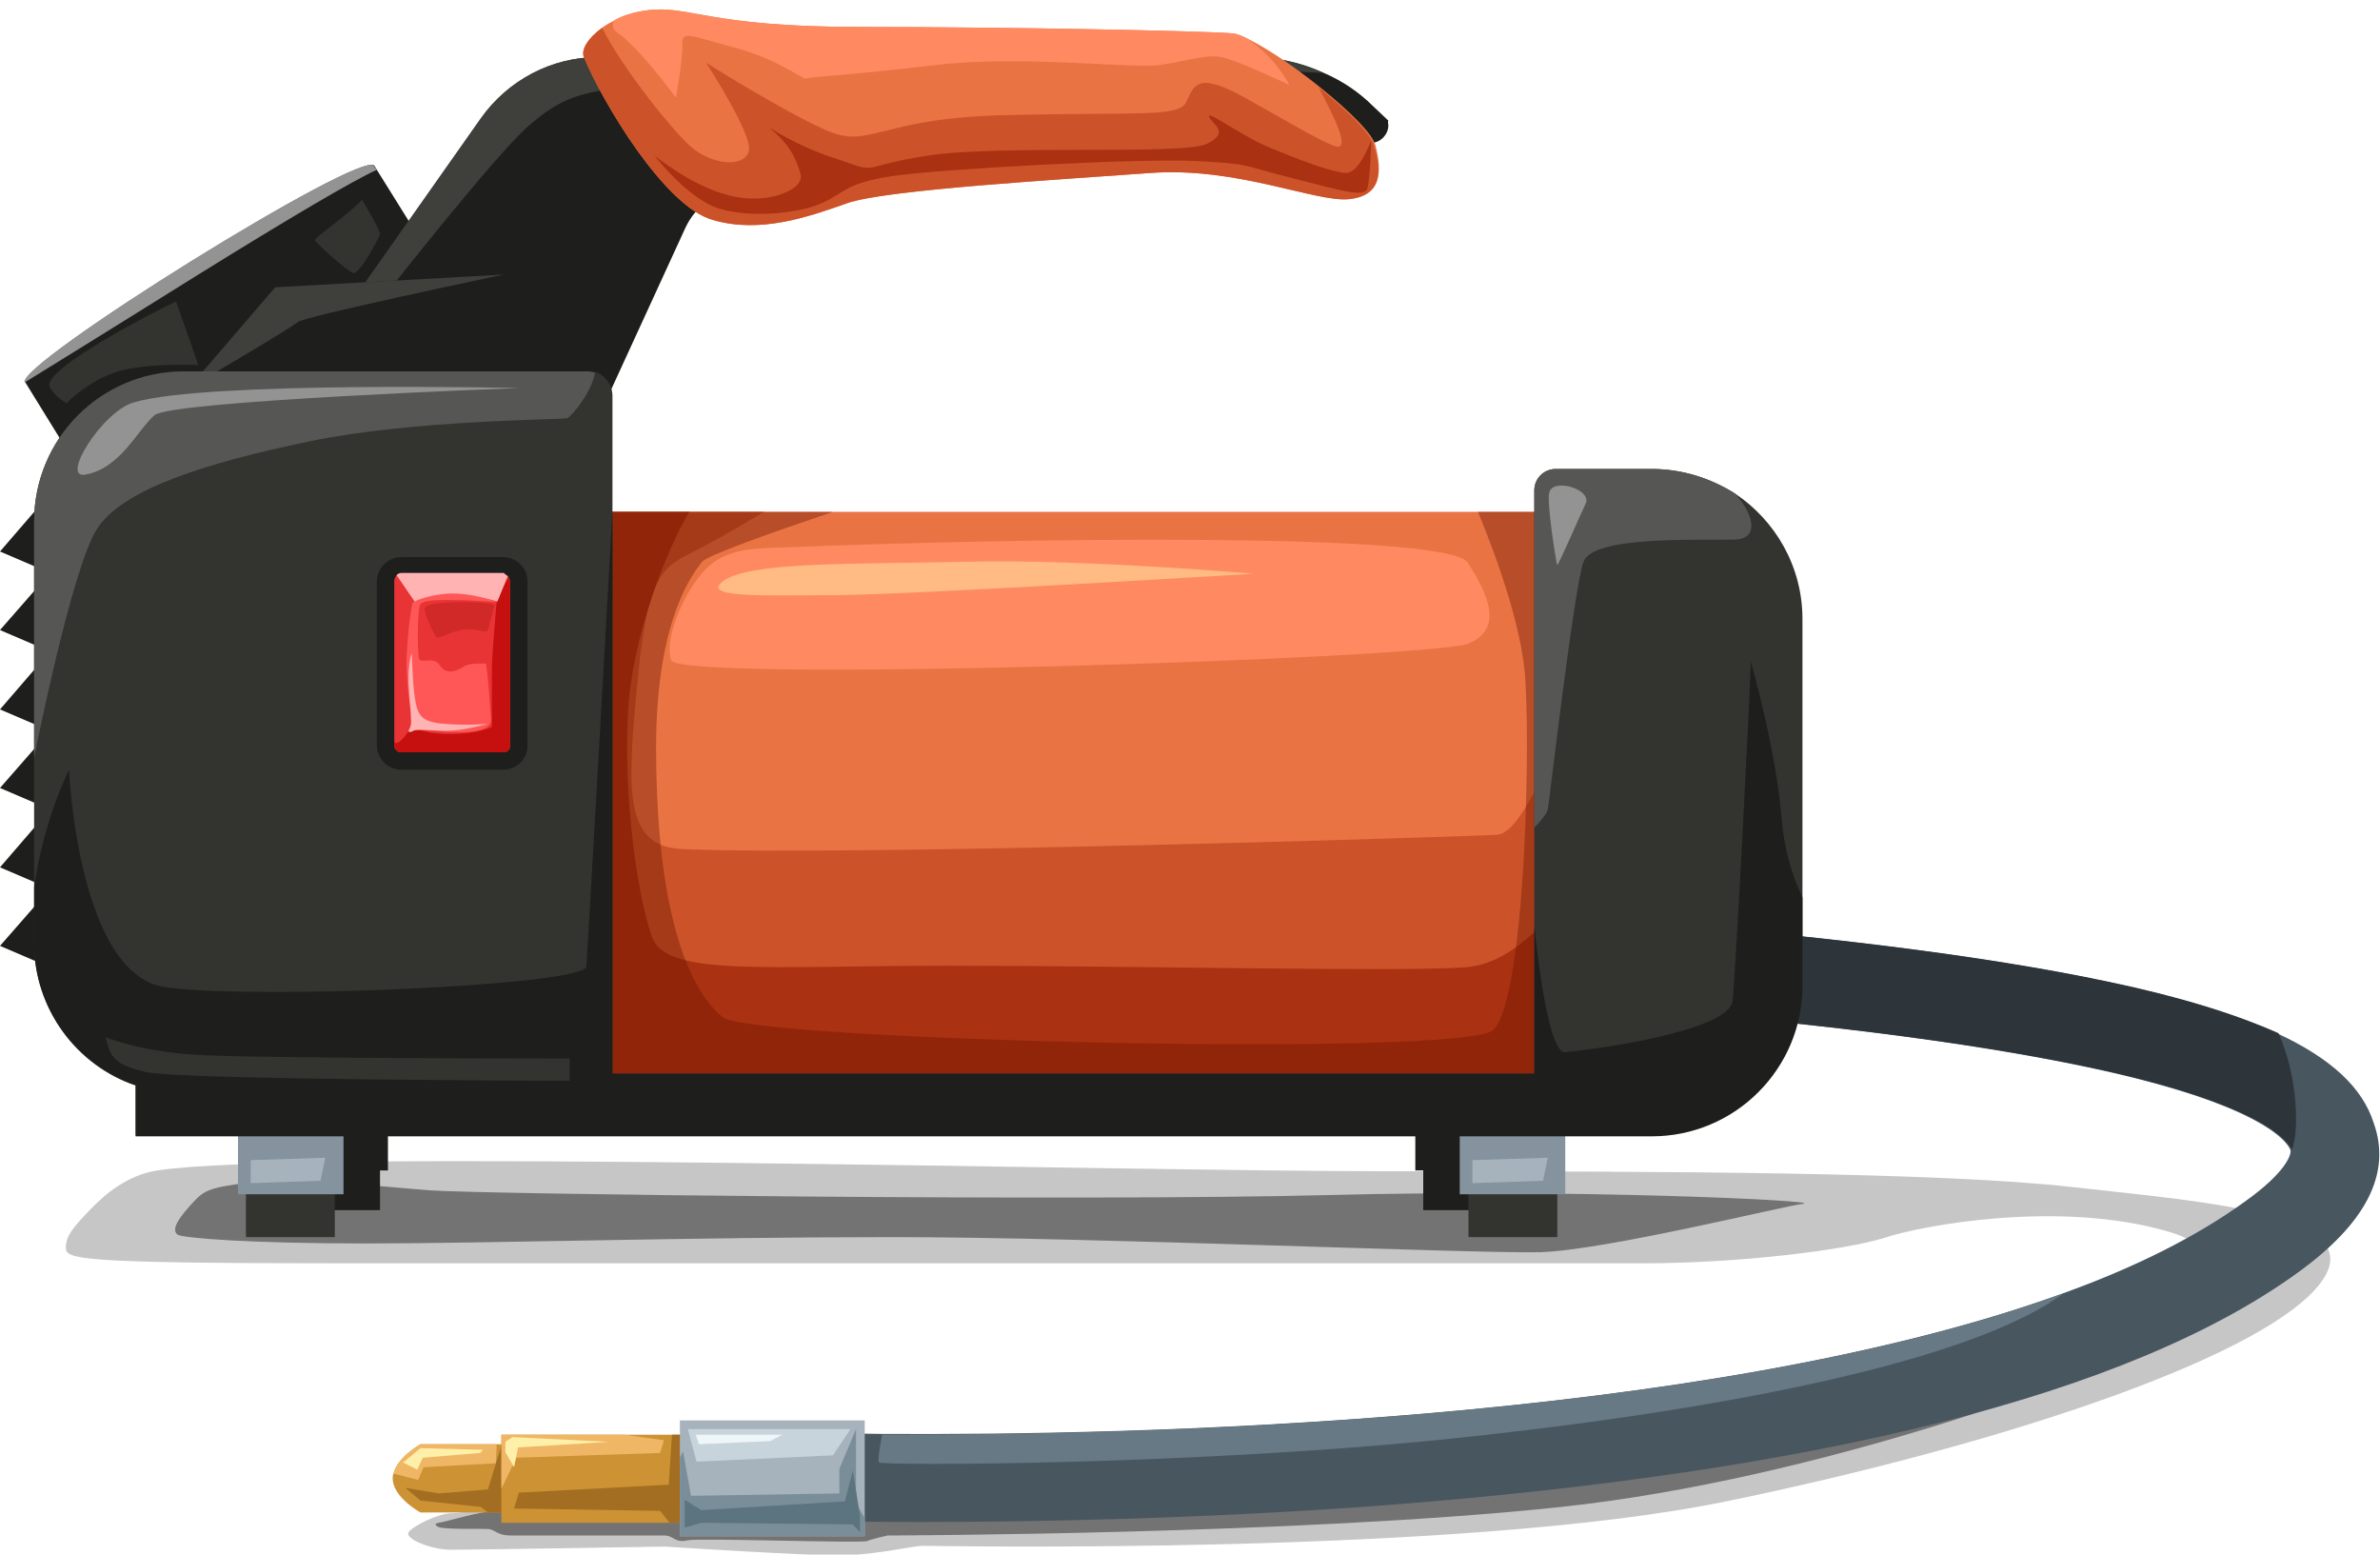 <?xml version="1.0" encoding="utf-8"?>
<!-- Generator: Adobe Illustrator 24.0.1, SVG Export Plug-In . SVG Version: 6.00 Build 0)  -->
<svg version="1.0" xmlns="http://www.w3.org/2000/svg" xmlns:xlink="http://www.w3.org/1999/xlink" x="0px" y="0px"
	 viewBox="0 0 300 195.9" style="enable-background:new 0 0 300 195.9;" xml:space="preserve">
<style type="text/css">
	.st0{opacity:0.3;fill:#404142;}
	.st1{opacity:0.5;fill:#212121;}
	.st2{fill:#CC9233;}
	.st3{fill:#EFB765;}
	.st4{fill:#A36E21;}
	.st5{fill:#485660;}
	.st6{fill:#A6B3BC;}
	.st7{fill:#C8D4DB;}
	.st8{fill:#7A8E99;}
	.st9{fill:#5C747F;}
	.st10{fill:#EFF6F9;}
	.st11{fill:#FFF0A9;}
	.st12{fill:#677984;}
	.st13{fill:#2D343A;}
	.st14{fill:#1E1E1C;}
	.st15{fill:#333330;}
	.st16{fill:#85939E;}
	.st17{fill:#EA7344;}
	.st18{fill:#CC5329;}
	.st19{fill:#AA3111;}
	.st20{opacity:0.4;fill:#6D1500;}
	.st21{fill:#3F3F3C;}
	.st22{fill:#FF8A61;}
	.st23{fill:#FFBB83;}
	.st24{fill:#565654;}
	.st25{fill:#939393;}
	.st26{fill:#E83434;}
	.st27{fill:#C61010;}
	.st28{fill:#FFB3B3;}
	.st29{fill:#FF5757;}
	.st30{fill:#D12828;}
</style>
<g id="Layer_1">
</g>
<g id="Layer_2">
	<g>
		<path class="st0" d="M19.8,147.5c-3.7,0.6-6.5,2.9-8.5,5c-2,2.1-3,3.2-3,4.7c0,1.5,1.2,2,35.5,2s150.9,0,163.3,0
			c12.4,0,25.6-1.7,30.4-3.2c4.8-1.6,22.1-4.8,35.8-0.8s-10.9,11.2-26.3,16.4s-142.1,15.3-142.1,15.3s-36.7,3.4-40,3.2
			c-3.3-0.2-6.4,0.6-8,0.6c-1.6,0-4.9,1.6-5.4,2.4c-0.5,0.8,2.8,2.2,5.4,2.2c2.5,0,26.9-0.4,26.9-0.4s18.5,1.2,22.6,1.1
			c4.1-0.1,8.8-1.2,9.9-1.2c1.1,0,67.8,1.3,101.3-5.6s66.3-17.6,74.4-26.9c8.1-9.3-13.9-10.8-30.7-12.7c-16.8-1.9-51.3-2-86.1-2
			S37.4,144.8,19.8,147.5z"/>
		<path class="st1" d="M87.7,189.9c-10.4-0.4-19.1-0.4-23.4,0.1c-4.4,0.6-7.9,1.7-8.5,1.8c-0.6,0.1-1.3,0.2-0.6,0.6
			c0.7,0.4,5.7,0.2,6.5,0.3c0.9,0.2,1,0.8,2.7,0.8c1.7,0,18,0,19.3,0c1.3,0,1.3,1,3,0.6c1.7-0.3,21.9,0.4,22.6,0.1
			c0.7-0.3,2.6-0.7,2.6-0.7s52.2-0.1,84.9-3.6s66.1-16.6,66.7-17.1c0.5-0.4-123,15.2-134.7,15.6C117.1,188.8,87.7,189.9,87.7,189.9z
			"/>
		<path class="st1" d="M54.1,150c-4.2-0.3-16.8-1.7-22.5-1c-5.6,0.7-5.9,1-7.7,3c-1.8,2-2.2,3.1-1.5,3.6c0.7,0.4,8.6,1.1,23.7,1.1
			s41-0.8,66.4-0.8s73.2,2.1,81.7,1.9c8.4-0.3,30.5-5.8,33.1-6.1c2.6-0.4-28.8-1.9-59.8-1.1S60.9,150.5,54.1,150z"/>
		<g>
			<g>
				<path class="st2" d="M64.1,182v8.6H53c0,0-3.5-1.9-3.5-4.3c0-0.2,0-0.4,0.1-0.6c0.5-2.1,3.4-3.7,3.4-3.7H64.1z"/>
				<path class="st3" d="M62.6,182.2c0,0.4-0.1,2.2-0.1,2.2l-9.1,0.5l-0.7,1.6l-3.1-0.8c0.5-2.1,3.4-3.7,3.4-3.7h9.5
					C62.6,182.1,62.6,182.2,62.6,182.2z"/>
				<path class="st4" d="M64.1,185.1v5.5h-2.6l-0.9-0.7l-7.6-0.8l-1.9-1.6c0,0,4.1,0.7,4.2,0.7c0.1,0,6.2-0.5,6.2-0.5l1.8-5.8h0.4
					C63.8,182.7,63.9,183.9,64.1,185.1z"/>
				<rect x="63.2" y="180.8" class="st2" width="22.7" height="11.1"/>
				<polygon class="st4" points="85.9,180.8 85.9,191.9 84.4,191.9 83.2,190.4 64.8,190.1 65.4,188.1 84.3,187.1 84.7,180.8 				"/>
				<g>
					<path class="st5" d="M289.6,160.4c-21.3,15.4-60.5,25.2-116.5,29.4c-22.1,1.6-42.6,2-57,2c-12.4,0-20.2-0.3-20.4-0.3l0.4-11.1
						c0.3,0,5.8,0.2,15,0.3c31.1,0.2,103.7-1.3,148.9-17.7c8.9-3.2,16.8-7.1,23-11.6c5.2-3.7,5.9-6,5.7-6.5
						c-0.2-0.5-2.4-5.5-25.5-10.4c-15.1-3.2-36.3-5.9-63-7.8c-12.7-0.9-26.8-1.7-42-2.3c-30.8-1.3-66.6-1.9-106.9-1.9v-11.1
						c36.6,0,69.4,0.5,98.2,1.6c18.9,0.7,36.1,1.6,51.5,2.7c27.2,2,48.9,4.7,64.5,8c9.1,1.9,16.1,4.1,21.5,6.5
						c6.9,3.2,10.8,6.9,12.2,11.3C301.5,147.9,298.2,154.2,289.6,160.4z"/>
				</g>
				<rect x="85.7" y="179" class="st6" width="23.3" height="14.6"/>
				<polygon class="st7" points="86.7,180.1 87.8,184.2 105,183.4 107.2,180.1 				"/>
				<polygon class="st8" points="109,191.3 109,193.6 85.7,193.6 85.7,183.7 86.1,182.9 87.1,188.5 105.8,188.2 105.8,185.1 
					107.9,180.1 107.9,189.4 				"/>
				<polygon class="st9" points="86.3,189 86.3,192.5 88.4,191.9 107.5,192.1 108.4,193.1 108.4,191 107.5,185.3 106.5,189.2 
					88.4,190.3 				"/>
				<polygon class="st3" points="83.7,181.5 83.2,183.1 65.1,183.7 63.2,187.6 63.2,180.8 78.7,180.8 				"/>
				<polygon class="st10" points="87.7,180.8 88.1,182 97.1,181.6 98.6,180.8 				"/>
				<polygon class="st11" points="63.7,183 64.8,184.9 65.3,182.4 76.7,181.7 64.6,181.1 63.7,181.7 				"/>
				<path class="st11" d="M50.8,184.3c0.3-0.2,2.2-1.8,2.2-1.8l7.9,0.2l-0.4,0.4l-7.2,0.6l-0.7,1.5L50.8,184.3z"/>
				<path class="st12" d="M260.1,163c-12.9,9.5-48.7,15.4-78.2,18.4c-32.8,3.3-70.7,3.3-71.1,2.9c-0.2-0.2,0.1-2,0.4-3.5
					C142.3,180.9,214.9,179.4,260.1,163z"/>
				<path class="st13" d="M288.9,144.9c-0.2-0.5-2.4-5.5-25.5-10.4c-15.1-3.2-36.3-5.9-63-7.8c-12.7-0.9-26.8-1.7-42-2.3
					c-8.5-5.4-10.7-8.9-8.7-11.4c18.9,0.7,36.1,1.6,51.5,2.7c27.2,2,48.9,4.7,64.5,8c9.1,1.9,16.1,4.1,21.5,6.5
					C289.7,135.7,289.8,142.7,288.9,144.9z"/>
			</g>
			<g>
				<g>
					<polygon class="st14" points="36.6,147.5 37.6,147.5 37.6,152.5 47.9,152.5 47.9,147.5 48.9,147.5 48.9,135.7 36.6,135.7 					
						"/>
					<polygon class="st14" points="190.7,135.7 178.4,135.7 178.4,147.5 179.4,147.5 179.4,152.5 189.7,152.5 189.7,147.5 
						190.7,147.5 					"/>
				</g>
				<g>
					<rect x="31" y="143.1" class="st15" width="11.2" height="12.8"/>
					<rect x="30" y="137.7" class="st16" width="13.3" height="12.8"/>
					<polygon class="st6" points="31.6,146.2 31.6,149.1 40.4,148.8 41,145.9 					"/>
				</g>
				<g>
					<rect x="185.1" y="143.1" class="st15" width="11.2" height="12.8"/>
					<rect x="184" y="137.7" class="st16" width="13.3" height="12.8"/>
					<polygon class="st6" points="185.6,146.2 185.6,149.1 194.5,148.8 195.1,145.9 					"/>
				</g>
				<path class="st14" d="M9.8,58.9L3.2,48.2c-1.3-2.2,42.6-29.5,44-27.3l0.3,0.5l6.3,10.1C55.1,33.7,11.1,61,9.8,58.9z"/>
				<rect x="71.5" y="64.5" class="st17" width="145.2" height="73.2"/>
				<path class="st18" d="M197.3,137.7H78.9c-2.9-0.7-5.4-1.9-7.5-3.5V64.5h24.9c-2.5,1.5-5.4,3.2-7.5,4.3c-4.8,2.6-7,2.1-8.4,16.6
					c-1.4,14.5-1.8,21.3,5.7,21.6c20.9,0.9,99.2-1.6,102.6-1.8c3.4-0.3,6.4-10.8,8-9.4c1.6,1.4-0.9,18.6-0.9,30.4
					C195.8,135.9,203.2,135.8,197.3,137.7z"/>
				<path class="st19" d="M195.9,137.7H71.5V64.5h15.4c-2.9,4.8-7.1,15.5-7.7,24.7c-0.7,11.3,1.2,23.9,3,28.9
					c1.8,5,14.2,3.6,37.5,3.6s56.9,0.8,65,0.2c8.1-0.6,12.3-10.5,13.9-7.4c1.6,3.1,1.6,11.4,1.9,14.8
					C200.7,132.5,213.9,136.3,195.9,137.7z"/>
				<path class="st20" d="M216.6,79.1v58.6H71.5V64.5H105c-7.7,2.6-15.9,5.5-16.5,6.3c-1.1,1.4-5.8,7.2-5.8,23.4s2.6,29.2,8.4,34
					c3.5,2.9,93.3,5.1,97.1,1.6c3.8-3.5,4.7-32.5,4.1-43.7c-0.3-6.5-3.4-15.3-6-21.6H206C207.7,66.8,212.2,72.1,216.6,79.1z"/>
				<polygon class="st14" points="6.3,62.2 0,69.5 6.3,72.2 				"/>
				<polygon class="st14" points="6.3,72.2 0,79.4 6.3,82.1 				"/>
				<polygon class="st14" points="6.3,82.1 0,89.4 6.3,92.1 				"/>
				<polygon class="st14" points="6.3,92.1 0,99.3 6.3,102 				"/>
				<polygon class="st14" points="6.3,102 0,109.3 6.3,112 				"/>
				<polygon class="st14" points="6.3,112 0,119.2 6.3,121.9 				"/>
				<path class="st14" d="M175,15.8c0,1.1-0.9,2.1-2,2.2l-79.5,5.8c-3.1,0.2-5.8,2.1-7.1,4.9l-10.1,22l-41.6,1.1l11-15.6l15-21.3
					c3.4-4.8,8.9-7.7,14.7-7.7h82.4c3.2,0,6.3,0.7,9.1,2c2.3,1,4.4,2.4,6.2,4.2l1.9,1.8C174.9,15.4,175,15.6,175,15.8z"/>
				<path class="st21" d="M166.8,9.2c-23.4-1.5-68.2,1.5-79.8,1.5c-13.6,0-16.3,1.7-20.3,5.1c-4,3.4-17.6,20.7-17.6,20.7l-3.5-0.3
					l15-21.3c3.4-4.8,8.9-7.7,14.7-7.7h82.4C160.8,7.2,164,7.9,166.8,9.2z"/>
				<path class="st14" d="M74.5,48.9H23.7c0.3-0.4,10.9-12.7,10.9-12.7l28.9-1.6L74.5,48.9z"/>
				<path class="st15" d="M227.2,78v46.1c0,10.5-8.5,19-19,19h-14.8V61.8c0-1.5,1.2-2.7,2.7-2.7h12.1c3.9,0,7.5,1.2,10.5,3.1
					C223.8,65.6,227.2,71.4,227.2,78z"/>
				<rect x="17.1" y="135.3" class="st15" width="188.9" height="7.8"/>
				<path class="st15" d="M77.2,49.9v87.8h-54c-2.1,0-4.2-0.4-6.1-1c-7.4-2.5-12.8-9.6-12.8-17.9V65.7c0-10.4,8.4-18.9,18.9-18.9
					h51.1c0.3,0,0.5,0,0.8,0.1C76.3,47.3,77.2,48.5,77.2,49.9z"/>
				<path class="st21" d="M63.5,34.6c0,0-25.3,5.3-26,6c-0.7,0.7-13.7,8.3-13.7,8.3c0.3-0.4,10.9-12.7,10.9-12.7L63.5,34.6z"/>
				<path class="st22" d="M98.5,69c-3.2,0.1-6.7,0.1-9.2,2.4c-2.6,2.3-5.7,8.8-4.7,11.8c1,2.9,95.9-0.2,100.5-2.1s2.3-6.5-0.1-10.2
					C182.5,67,127.5,67.8,98.5,69z"/>
				<path class="st23" d="M91.2,73.2c3.4-2.4,15.8-2.1,30.3-2.4c14.6-0.4,36.5,1.5,36.5,1.5S114,75,105.1,75S88.2,75.4,91.2,73.2z"
					/>
				<path class="st24" d="M218.7,68c-4.9,0.1-17.9-0.5-19.1,2.8c-1.2,3.3-4.3,30.2-4.5,31.2c-0.1,0.5-0.9,1.5-1.7,2.3V61.8
					c0-1.5,1.2-2.7,2.7-2.7h12.1c3.9,0,7.5,1.2,10.5,3.1C221.3,65.1,221.6,67.9,218.7,68z"/>
				<path class="st24" d="M75,47c-0.5,2.6-3,5.5-3.5,5.7c-0.6,0.2-19.4,0.2-32.4,2.9c-13,2.7-23.7,6-26.9,11.1
					C9,71.7,4.3,95.5,4.3,95.5V65.7c0-10.4,8.4-18.9,18.9-18.9h51.1C74.5,46.9,74.8,46.9,75,47z"/>
				<path class="st14" d="M227.2,113.1v11.1c0,10.5-8.5,19-19,19H17.1v-6.4c-7.4-2.5-12.8-9.6-12.8-17.9v-7.1
					C5.5,103.3,8.7,97,8.7,97s1.1,25.8,12.1,27.4c11.1,1.6,52.9-0.2,53.1-2.6c0.2-2.3,3.3-57.4,3.3-57.4v70.9h116.2v-18.7
					c0,0,1.5,16.2,3.9,16c2.4-0.2,20.7-2.5,21.1-6.5c0.4-4.1,2.1-36.7,2.3-42.7c0,0,3.2,11.1,3.9,20
					C224.9,106.9,225.8,110.1,227.2,113.1z"/>
				<path class="st25" d="M10.8,59.8c4.4-0.8,6.5-5.6,8.7-7.5c2.3-1.8,45.9-3.4,45.9-3.4S26,48,16.9,50.7
					C12.9,51.8,7.5,60.5,10.8,59.8z"/>
				<path class="st25" d="M195.3,62c-0.4,1.1,0.9,9.3,1,9.2c0.2-0.1,2.8-6.1,3.6-7.8C200.6,61.7,195.9,60.2,195.3,62z"/>
				<path class="st14" d="M63.4,97H50.6c-1.7,0-3.1-1.4-3.1-3.1V73.3c0-1.7,1.4-3.1,3.1-3.1h12.8c1.7,0,3.1,1.4,3.1,3.1v20.6
					C66.5,95.7,65.1,97,63.4,97z"/>
				<path class="st26" d="M64.3,73.2V94c0,0.5-0.4,0.8-0.8,0.8H50.5c-0.4,0-0.8-0.4-0.8-0.8V73.2c0-0.2,0.1-0.4,0.2-0.6
					c0.1-0.2,0.4-0.3,0.6-0.3h12.9c0.2,0,0.4,0.1,0.5,0.2c0.1,0.1,0.1,0.1,0.2,0.2C64.2,73,64.3,73.1,64.3,73.2z"/>
				<path class="st27" d="M64.3,73.2V94c0,0.5-0.4,0.8-0.8,0.8H50.5c-0.4,0-0.8-0.4-0.8-0.8v-0.6c0.4,1.1,2.3-2,2.3-2
					s0.8,1.1,4.6,1.1c3.8,0,5.4-0.9,5.4-0.9s0-6,0-7.4c0-1.4,0.6-8.4,0.6-8.4s0.9-2.1,1.5-3C64.2,73,64.3,73.1,64.3,73.2z"/>
				<path class="st28" d="M64,72.6l-1.3,3.2c0,0-2.3-0.7-4.9-0.7c-2.6,0-5.4,0.9-5.4,0.9l-2.4-3.5c0.1-0.2,0.4-0.3,0.6-0.3h12.9
					C63.7,72.4,63.8,72.5,64,72.6z"/>
				<path class="st29" d="M53,76.1c-0.4,0.5-0.4,5.9-0.2,6.8c0.1,0.9,1.8-0.3,2.6,0.9c0.8,1.2,1.9,0.9,2.9,0.3
					c1-0.7,2.6-0.4,2.9-0.5c0.2-0.1,0.5,4.6,0.7,7c0.2,2.3-5.9,1.6-7.5,1.5c-1.5-0.1-2.4-1.2-2.4-1.2s-1-5.2-0.7-8.8
					c0.2-3.7,0.6-5.7,0.7-6.1c0.1-0.3,2.8-1.3,5.5-1.2c2.7,0.1,5.3,1.1,5.3,1.1S53.9,75.1,53,76.1z"/>
				<path class="st30" d="M53.6,76.5c-0.4,0.4,1.1,3.4,1.4,3.8c0.3,0.3,2.3-1,3.9-1c1.6,0,2.2,0.4,2.5,0.2c0.2-0.1,0.8-2.8,0.9-3.2
					C62.3,75.8,54.4,75.6,53.6,76.5z"/>
				<path class="st28" d="M51.9,82.3c0.1,2.3,0.2,6.3,0.9,7.5c0.6,1.2,2.1,1.4,4.6,1.5c2.6,0.1,4.1-0.1,4.1-0.1s-2.9,0.9-5.4,0.9
					c-2.4-0.1-3.7-0.2-4,0c-0.3,0.2-0.6,0.2-0.6,0c0-0.2,0.4-0.4,0.3-1.5c0-1.1-0.2-2.2-0.3-4.5C51.4,83.6,51.9,82.3,51.9,82.3z"/>
				<path class="st25" d="M47.5,21.4c-2.9,1.3-10.9,6-22.5,13.2c-12.8,8-21.9,13.6-21.9,13.6c-1.3-2.2,42.6-29.5,44-27.3L47.5,21.4z
					"/>
				<path class="st15" d="M45.6,25.1c0.2,0.4-5.8,4.8-5.9,5.1c-0.1,0.3,4,3.9,4.8,4.2c0.8,0.3,3.3-4.5,3.4-4.9
					C48,29.1,45.6,25.1,45.6,25.1z"/>
				<path class="st15" d="M6.3,48.8c0.8,1.4,2.1,2,2.1,2s2.8-2.9,6.5-4S25,46,25,46l-2.8-8C22.2,37.9,4.9,46.5,6.3,48.8z"/>
				<path class="st15" d="M13.3,130.7c0.6,2.2,0.7,3.4,5.1,4.4c4.4,1,53.4,1.1,53.4,1.1v-2.8c0,0-40.5,0-47.5-0.5
					C17.3,132.4,13.3,130.7,13.3,130.7z"/>
				<path class="st17" d="M170,25.1c-4.2,0.4-14.1-4.1-25-3.3c-10.9,0.8-33.4,2.1-38.2,3.8c-4.8,1.7-11,3.9-17,2.1
					C83.8,26,76,13,73.6,7.2c-0.4-0.9,0.5-2.4,2.3-3.7c0.5-0.4,1.1-0.7,1.7-1c1.1-0.6,2.5-1,4-1.2c5.3-0.7,7.5,2.1,26.9,2.1
					s43.3,0.5,46.8,0.8c0.5,0,1.3,0.3,2.2,0.8c2.4,1.2,5.8,3.5,8.9,6c3.6,2.9,6.7,5.9,7,7.4C174.2,21.6,174.2,24.7,170,25.1z"/>
				<path class="st18" d="M170,25.1c-4.2,0.4-14.1-4.1-25-3.3c-10.9,0.8-33.4,2.1-38.2,3.8c-4.8,1.7-11,3.9-17,2.1
					C83.8,26,76,13,73.6,7.2c-0.4-0.9,0.5-2.4,2.3-3.7c2.6,5.2,9,13.1,11.2,15c2.8,2.4,6.8,2.6,7.3,0.5C94.9,17,89,7.9,89,7.9
					s9.5,6,15.1,8.5c5.7,2.5,6.5-1.6,23-1.9c16.5-0.4,21.4,0.3,22.4-1.6c1-1.9,1.1-4.1,7.4-0.6c6.3,3.5,9,5.2,11.3,6.1
					c2.4,0.9-0.5-4.6-2-7.4c3.6,2.9,6.7,5.9,7,7.4C174.2,21.6,174.2,24.7,170,25.1z"/>
				<path class="st22" d="M162.5,10.7c-0.2-0.1-6.7-3.2-8.6-3.5c-1.9-0.4-4.7,0.6-7.8,1c-3,0.5-17.3-1.3-28.2,0
					c-10.9,1.3-16.1,1.5-16.3,1.7c-0.3,0.2-3.4-2.4-9-3.9c-5.6-1.5-6.7-2.2-6.6-0.4c0.1,1.8-0.8,6.7-0.8,6.7s-4.7-6.4-7.4-8.2
					c-0.6-0.4-0.7-1-0.3-1.6c1.1-0.6,2.5-1,4-1.2c5.3-0.7,7.5,2.1,26.9,2.1s43.3,0.5,46.8,0.8c0.5,0,1.3,0.3,2.2,0.8
					C160.8,7.3,162.5,10.6,162.5,10.7z"/>
				<path class="st19" d="M96.9,16c2.6,2.2,3.4,3.8,4,5.9c0.6,2.1-4.4,4-9.1,2.7c-4.7-1.2-9.3-5-9.3-5s4.2,5.5,8.2,6.7
					c4,1.2,10,0.6,12.9-0.7c2.9-1.3,2.9-2.5,8.8-3.4c5.9-0.9,31.7-2.3,38.6-1.9c6.9,0.4,5,0.4,11.7,2.1c6.7,1.7,9.5,2.6,9.7,1.2
					c0.3-1.4,0.5-5.9,0.4-5.8c-0.1,0.2-1.5,4.1-3.2,4c-1.7-0.1-5.7-1.6-9.3-3.1c-3.6-1.4-8.2-4.9-7.9-4c0.4,1,2.7,1.9-0.2,3.4
					c-2.9,1.5-26,0.1-35.2,1.5c-9.1,1.4-5.9,2.4-11.3,0.5C100.3,18.4,96.9,16,96.9,16z"/>
			</g>
		</g>
	</g>
</g>
</svg>
